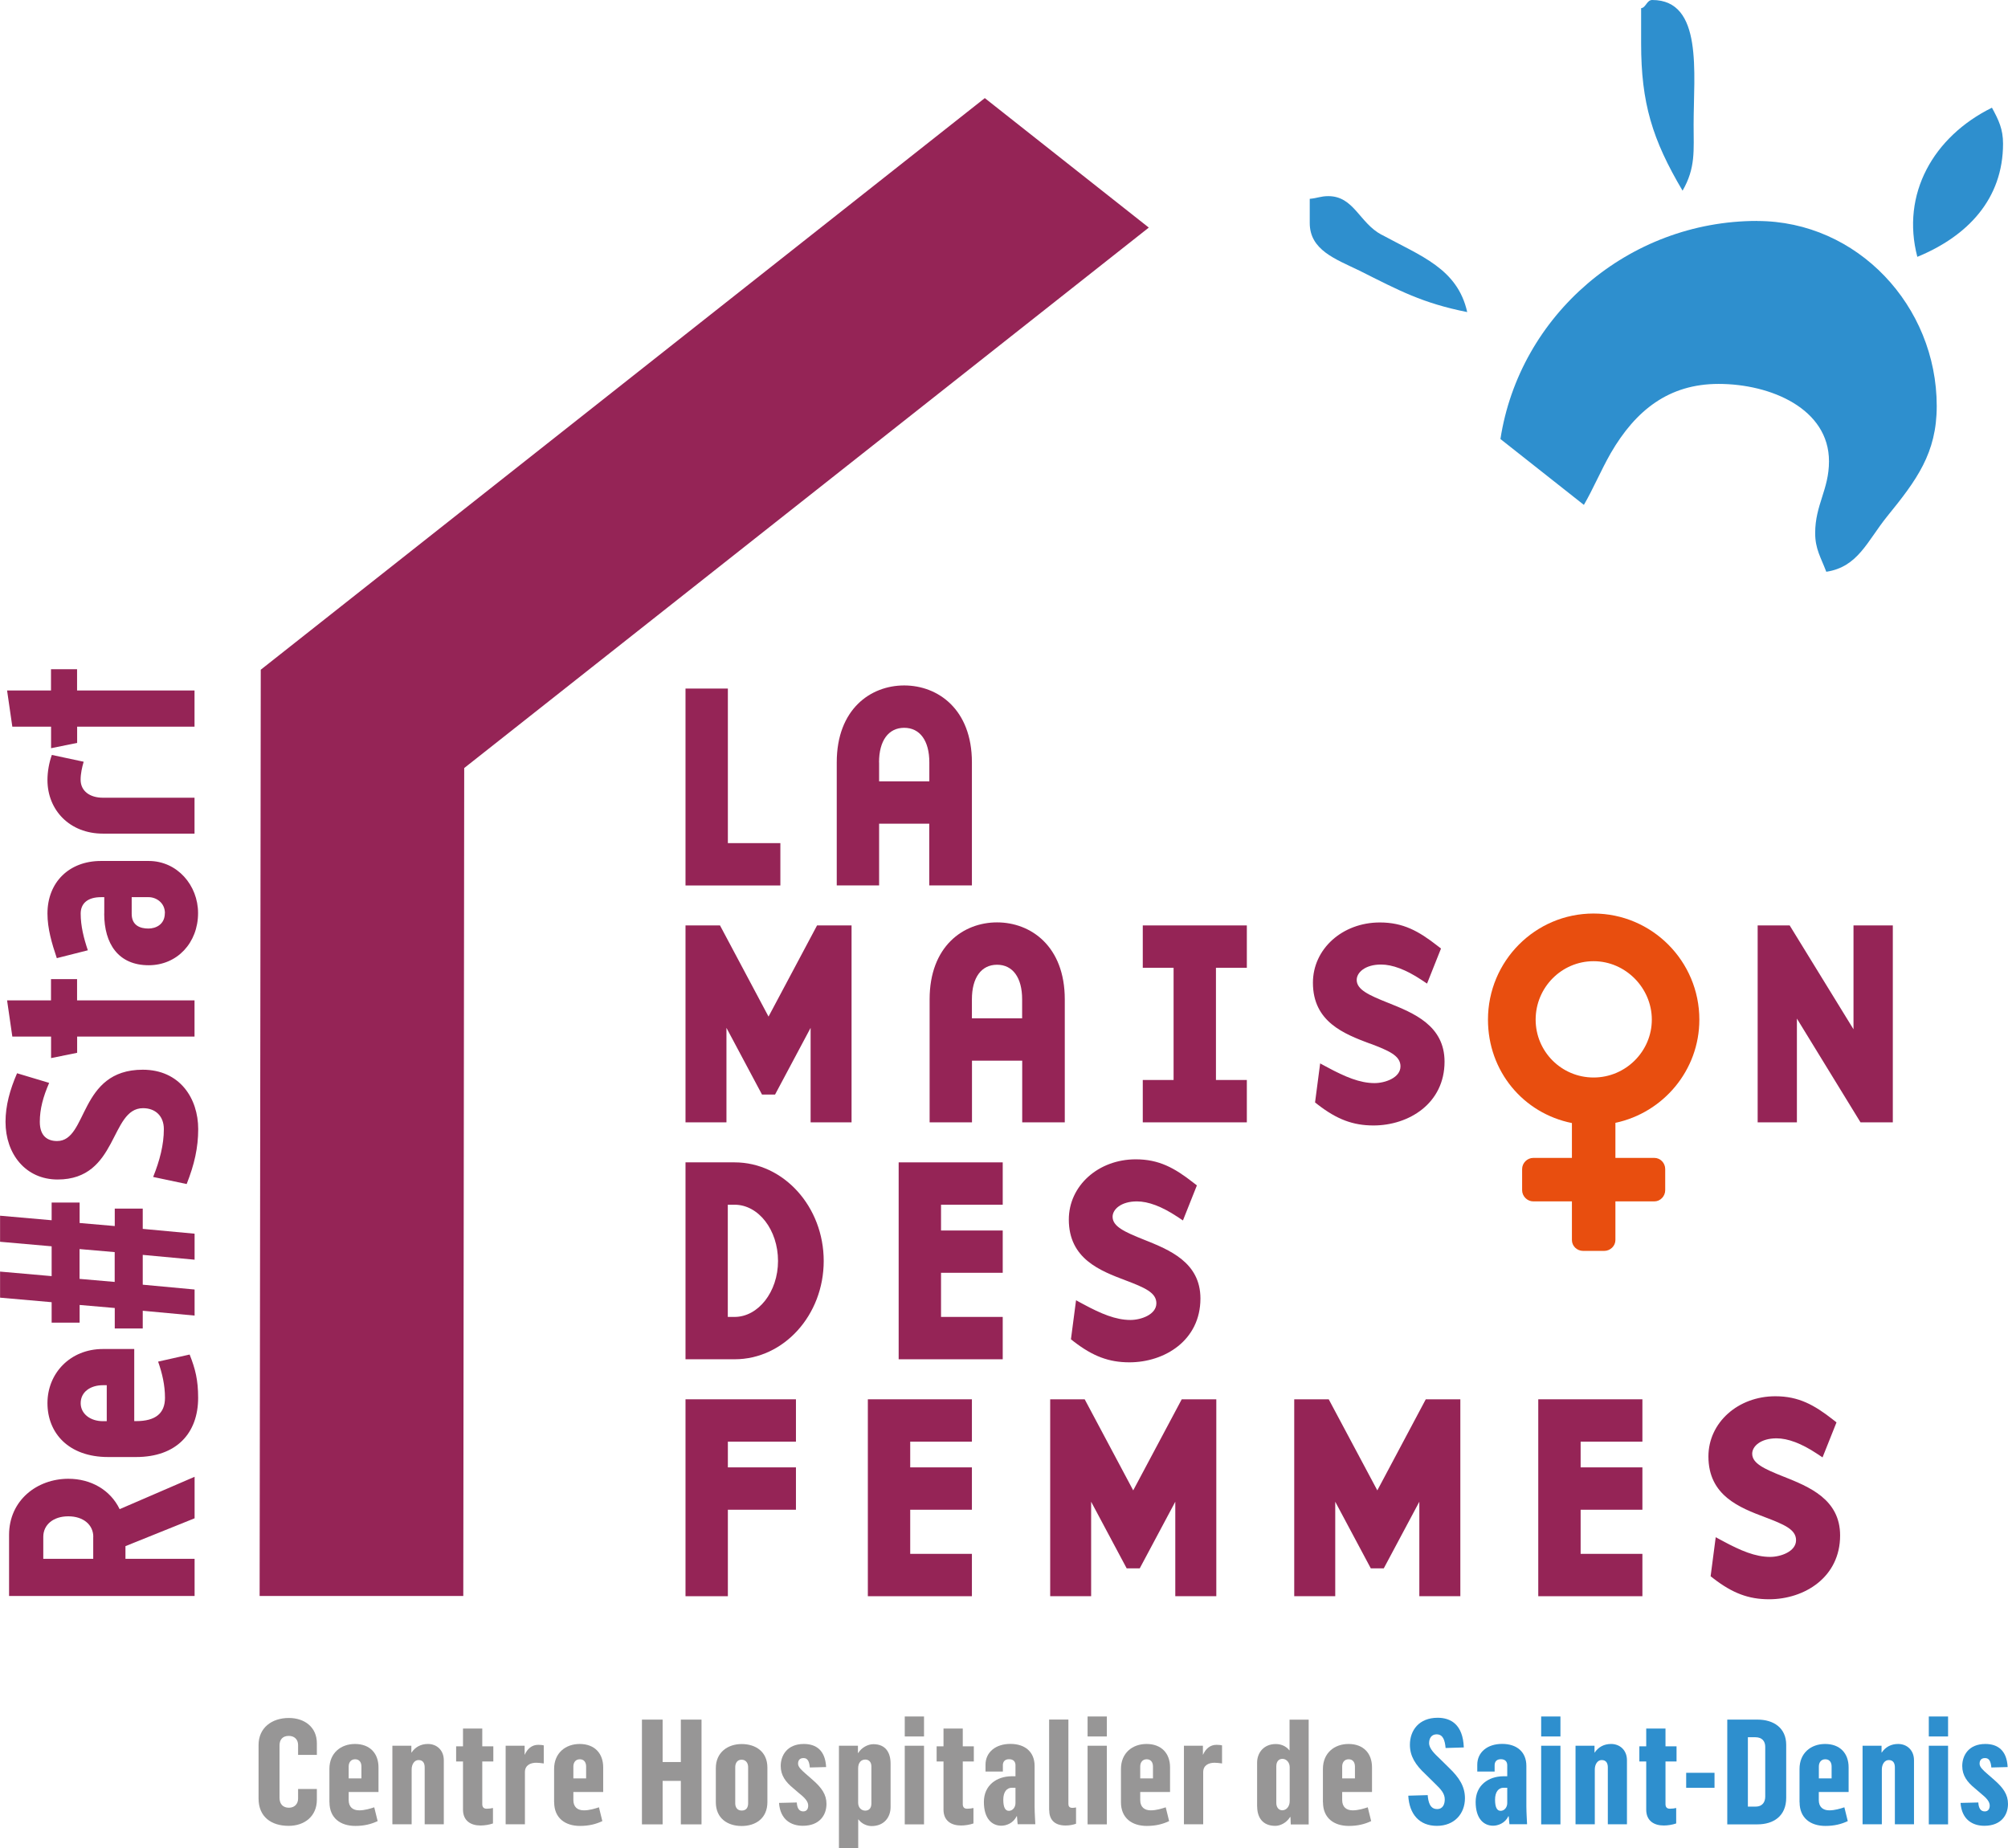 <svg viewBox="0 0 283.46 260.9" xmlns="http://www.w3.org/2000/svg" data-name="LMDF St Denis" id="LMDF_St_Denis">
  <defs>
    <style>
      .cls-1 {
        fill: none;
      }

      .cls-2 {
        fill: #952456;
      }

      .cls-3 {
        fill: #2e8fce;
      }

      .cls-4 {
        fill: #979696;
      }

      .cls-5 {
        fill: #e84e0f;
      }
    </style>
  </defs>
  <polygon points="65.53 108.43 162.17 32.13 139.02 13.85 36.81 94.55 36.65 225.32 65.4 225.32 65.53 108.43" class="cls-2"></polygon>
  <g>
    <path d="M131.18,107.63c0-3.06-1.33-4.88-3.55-4.88s-3.55,1.82-3.55,4.88v2.68h7.09v-2.68Z" class="cls-1"></path>
    <path d="M224.95,135.69c-4.51,0-8.18,3.7-8.18,8.25s3.67,8.17,8.18,8.17,8.22-3.67,8.22-8.17-3.76-8.25-8.22-8.25Z" class="cls-1"></path>
    <path d="M103.7,170.08h-.96v15.84h.96c3.32,0,6.13-3.62,6.13-7.9s-2.75-7.94-6.13-7.94Z" class="cls-1"></path>
    <path d="M144.29,141.08c0-3.06-1.32-4.88-3.54-4.88s-3.55,1.82-3.55,4.88v2.68h7.09v-2.68Z" class="cls-1"></path>
    <polygon points="110.16 119.03 102.75 119.03 102.75 97.21 96.77 97.21 96.77 125.01 110.16 125.01 110.16 119.03" class="cls-2"></polygon>
    <path d="M124.09,116.29h7.09v8.71h6.02v-17.37c0-7.5-4.8-10.86-9.56-10.86s-9.52,3.36-9.52,10.86v17.37h5.98v-8.71ZM124.09,107.63c0-3.06,1.33-4.88,3.55-4.88s3.55,1.82,3.55,4.88v2.68h-7.09v-2.68Z" class="cls-2"></path>
    <polygon points="108.49 143.52 101.64 130.65 96.77 130.65 96.77 158.45 102.55 158.45 102.55 145.11 107.57 154.53 109.41 154.53 114.43 145.11 114.43 158.45 120.21 158.45 120.21 130.65 115.34 130.65 108.49 143.52" class="cls-2"></polygon>
    <path d="M150.31,158.45v-17.37c0-7.5-4.8-10.86-9.56-10.86s-9.52,3.36-9.52,10.86v17.37h5.98v-8.71h7.09v8.71h6.02ZM137.2,141.08c0-3.06,1.33-4.88,3.55-4.88s3.54,1.82,3.54,4.88v2.68h-7.09v-2.68Z" class="cls-2"></path>
    <polygon points="161.32 136.63 165.67 136.63 165.67 152.47 161.32 152.47 161.32 158.45 176.01 158.45 176.01 152.47 171.65 152.47 171.65 136.63 176.01 136.63 176.01 130.65 161.32 130.65 161.32 136.63" class="cls-2"></polygon>
    <path d="M193.33,147.3c2.71,1.02,4.37,1.73,4.37,3.24,0,1.62-2.18,2.37-3.66,2.37-2.08,0-4.16-.89-6.64-2.22l-1.04-.56-.72,5.51.37.29c2.71,2.1,4.99,2.96,7.88,2.96,4.98,0,10.03-3.1,10.03-9.01,0-5.12-4.41-6.88-7.96-8.3-2.76-1.1-4.44-1.87-4.44-3.24,0-1.05,1.2-2.17,3.43-2.17,1.61,0,3.52.72,5.67,2.14l.83.55,1.97-4.95-.48-.37c-2.68-2.1-4.87-3.31-8.15-3.31-5.3,0-9.45,3.74-9.45,8.51,0,5.55,4.43,7.22,8,8.58Z" class="cls-2"></path>
    <g>
      <path d="M233.17,143.95c0-4.47-3.76-8.25-8.22-8.25s-8.18,3.7-8.18,8.25,3.67,8.17,8.18,8.17,8.22-3.67,8.22-8.17Z" class="cls-1"></path>
      <path d="M239.89,143.95c0-8.26-6.7-14.98-14.94-14.98s-14.9,6.72-14.9,14.98c0,7.31,5.01,13.23,11.85,14.6v4.92h-5.45c-.86,0-1.58.72-1.58,1.58v2.98c0,.85.72,1.58,1.58,1.58h5.45v5.46c0,.84.71,1.53,1.58,1.53h2.98c.86,0,1.58-.7,1.58-1.53v-5.46h5.5c.83,0,1.53-.72,1.53-1.58v-2.98c0-.87-.69-1.58-1.53-1.58h-5.5v-4.95c6.76-1.43,11.85-7.42,11.85-14.57ZM216.78,143.95c0-4.55,3.67-8.25,8.18-8.25s8.22,3.78,8.22,8.25-3.68,8.17-8.22,8.17-8.18-3.67-8.18-8.17Z" class="cls-5"></path>
    </g>
    <polygon points="261.65 130.65 261.65 145.31 252.64 130.65 248.12 130.65 248.12 158.45 253.66 158.45 253.66 143.8 262.64 158.45 267.2 158.45 267.2 130.65 261.65 130.65" class="cls-2"></polygon>
    <path d="M103.7,164.1h-6.93v27.8h6.93c6.94,0,12.58-6.23,12.58-13.88s-5.65-13.92-12.58-13.92ZM103.7,185.92h-.96v-15.84h.96c3.38,0,6.13,3.56,6.13,7.94s-2.81,7.9-6.13,7.9Z" class="cls-2"></path>
    <polygon points="126.86 191.9 141.55 191.9 141.55 185.92 132.84 185.92 132.84 179.69 141.55 179.69 141.55 173.72 132.84 173.72 132.84 170.08 141.55 170.08 141.55 164.1 126.86 164.1 126.86 191.9" class="cls-2"></polygon>
    <path d="M158.87,180.75c2.71,1.03,4.37,1.73,4.37,3.24,0,1.61-2.18,2.36-3.66,2.36-2.09,0-4.17-.89-6.64-2.22l-1.04-.56-.72,5.51.37.29c2.71,2.1,4.99,2.96,7.88,2.96,4.98,0,10.03-3.1,10.03-9.01,0-5.12-4.41-6.88-7.96-8.3-2.76-1.1-4.44-1.87-4.44-3.24,0-1.05,1.2-2.17,3.43-2.17,1.61,0,3.52.72,5.67,2.14l.83.55,1.97-4.95-.48-.37c-2.68-2.1-4.87-3.31-8.15-3.31-5.3,0-9.45,3.74-9.45,8.5,0,5.55,4.43,7.23,7.99,8.58Z" class="cls-2"></path>
    <polygon points="96.77 225.35 102.75 225.35 102.75 213.14 112.36 213.14 112.36 207.16 102.75 207.16 102.75 203.53 112.36 203.53 112.36 197.55 96.77 197.55 96.77 225.35" class="cls-2"></polygon>
    <polygon points="122.51 225.35 137.2 225.35 137.2 219.37 128.49 219.37 128.49 213.14 137.2 213.14 137.2 207.16 128.49 207.16 128.49 203.53 137.2 203.53 137.2 197.55 122.51 197.55 122.51 225.35" class="cls-2"></polygon>
    <polygon points="159.97 210.41 153.12 197.55 148.25 197.55 148.25 225.35 154.03 225.35 154.03 212.01 159.05 221.42 160.89 221.42 165.91 212.01 165.91 225.35 171.7 225.35 171.7 197.55 166.82 197.55 159.97 210.41" class="cls-2"></polygon>
    <polygon points="194.43 210.41 187.57 197.55 182.7 197.55 182.7 225.35 188.49 225.35 188.49 212.01 193.51 221.42 195.34 221.42 200.36 212.01 200.36 225.35 206.15 225.35 206.15 197.55 201.27 197.55 194.43 210.41" class="cls-2"></polygon>
    <polygon points="217.15 225.35 231.85 225.35 231.85 219.37 223.13 219.37 223.13 213.14 231.85 213.14 231.85 207.16 223.13 207.16 223.13 203.53 231.85 203.53 231.85 197.55 217.15 197.55 217.15 225.35" class="cls-2"></polygon>
    <path d="M251.79,208.47c-2.76-1.1-4.44-1.87-4.44-3.24,0-1.05,1.2-2.17,3.43-2.17,1.61,0,3.52.72,5.67,2.14l.83.55,1.97-4.94-.48-.38c-2.68-2.1-4.87-3.31-8.15-3.31-5.3,0-9.45,3.74-9.45,8.5,0,5.55,4.43,7.23,8,8.58,2.71,1.03,4.37,1.73,4.37,3.24,0,1.61-2.18,2.36-3.66,2.36-2.09,0-4.17-.89-6.64-2.22l-1.04-.56-.72,5.51.37.29c2.71,2.1,4.99,2.96,7.88,2.96,4.99,0,10.03-3.1,10.03-9.01,0-5.12-4.41-6.88-7.96-8.3Z" class="cls-2"></path>
  </g>
  <g>
    <path d="M195.03,33.14c-3.13-1.66-3.9-5.45-7.52-5.45-1.07,0-1.55.29-2.62.38v3.41c0,3.82,3.61,5.08,7.02,6.73,5.64,2.83,8.87,4.58,15.21,5.85-1.37-6.14-6.53-7.9-12.09-10.93Z" class="cls-3"></path>
    <path d="M239.08,17.55c0-7.22,1.37-17.55-5.84-17.55-.78,0-.88,1.07-1.57,1.16v4.98c0,8.39,1.57,13.55,5.85,20.78,1.86-3.22,1.56-5.66,1.56-9.36Z" class="cls-3"></path>
    <path d="M281.2,15.2c-8.28,4.09-12.86,12.19-10.54,21.06,7.13-2.93,12.1-8.19,12.1-15.98,0-2.05-.61-3.32-1.57-5.08Z" class="cls-3"></path>
    <path d="M248.06,31.19c-18.23,0-33.56,13.33-36.25,30.79l11.78,9.3c1.31-2.25,2.38-4.83,3.8-7.32,3.51-6.04,8.19-9.76,15.21-9.76,7.4,0,15.59,3.52,15.59,10.92,0,4-1.95,6.14-1.95,10.14,0,2.24.79,3.41,1.57,5.46,4.47-.68,5.75-4.28,8.57-7.79,4.2-5.16,7.02-8.97,7.02-15.6,0-14.14-11.2-26.13-25.34-26.13Z" class="cls-3"></path>
  </g>
  <g>
    <path d="M36.5,253.93v-7.57c0-2.45,1.89-3.82,4.27-3.82,2.22,0,3.96,1.29,3.96,3.57v1.64h-2.65v-1.39c0-.79-.52-1.29-1.31-1.29-.89,0-1.31.54-1.31,1.35v7.38c0,.89.48,1.41,1.33,1.41.77,0,1.29-.52,1.29-1.29v-1.35h2.65v1.51c0,2.32-1.72,3.69-3.98,3.69-2.45,0-4.25-1.26-4.25-3.86Z" class="cls-4"></path>
    <path d="M46.5,254.45v-4.71c0-2.26,1.62-3.53,3.61-3.53,2.09,0,3.32,1.31,3.32,3.3v3.48h-4.21v1.14c0,.97.58,1.45,1.49,1.45.77,0,1.58-.25,2.12-.43l.48,1.95c-.91.43-1.91.68-3.15.68-2.11,0-3.65-1.12-3.65-3.34ZM51.02,251.07v-1.68c0-.56-.27-1.02-.89-1.02s-.91.48-.91,1.02v1.68h1.8Z" class="cls-4"></path>
    <path d="M55.39,246.46h2.68v.97h.02c.54-.81,1.35-1.22,2.32-1.22,1.24,0,2.24.87,2.24,2.3v9.04h-2.7v-8.03c0-.54-.19-1.04-.87-1.04-.58,0-.97.6-.97,1.33v7.74h-2.72v-11.1Z" class="cls-4"></path>
    <path d="M65.36,255.48v-6.8h-.97v-2.14h.97v-2.51h2.72v2.51h1.56v2.14h-1.56v6.01c0,.41.17.66.62.66.31,0,.66-.04.89-.1v2.18c-.54.19-1.2.29-1.76.29-1.37,0-2.47-.66-2.47-2.24Z" class="cls-4"></path>
    <path d="M71.38,246.46h2.68v1.26h.02c.37-.83,1-1.39,1.89-1.39.21,0,.58.02.79.08v2.55c-.35-.06-.85-.1-1.06-.1-.79,0-1.6.33-1.6,1.33v7.36h-2.72v-11.1Z" class="cls-4"></path>
    <path d="M78.22,254.45v-4.71c0-2.26,1.62-3.53,3.61-3.53,2.09,0,3.32,1.31,3.32,3.3v3.48h-4.21v1.14c0,.97.58,1.45,1.49,1.45.77,0,1.58-.25,2.12-.43l.48,1.95c-.91.43-1.91.68-3.15.68-2.11,0-3.65-1.12-3.65-3.34ZM82.74,251.07v-1.68c0-.56-.27-1.02-.89-1.02s-.91.48-.91,1.02v1.68h1.8Z" class="cls-4"></path>
    <path d="M90.62,242.77h2.92v5.99h2.57v-5.99h2.92v14.79h-2.92v-6.14h-2.57v6.14h-2.92v-14.79Z" class="cls-4"></path>
    <path d="M101.05,254.43v-4.81c0-2.24,1.7-3.4,3.65-3.4s3.63,1.06,3.63,3.32v4.87c0,2.3-1.66,3.38-3.63,3.38s-3.65-1.06-3.65-3.36ZM105.61,254.57v-5.1c0-.58-.33-1.04-.93-1.04s-.89.48-.89,1.06v5.1c0,.56.29,1.02.91,1.02.71,0,.91-.5.91-1.04Z" class="cls-4"></path>
    <path d="M109.97,254.53l2.51-.06c.04.77.31,1.26.91,1.26.44,0,.7-.29.7-.83s-.43-1.06-1.27-1.72l-.85-.73c-1.04-.85-1.76-1.78-1.76-3.13,0-1.47.89-3.11,3.26-3.11,1.74,0,3.03.89,3.15,3.26l-2.3.06c-.08-.87-.31-1.33-.89-1.33s-.77.37-.77.79c0,.46.44.87,1.08,1.43l1.04.91c1.2,1.06,1.89,2.01,1.89,3.34,0,1.58-.97,3.09-3.34,3.09-1.64,0-3.19-.85-3.36-3.24Z" class="cls-4"></path>
    <path d="M118.43,246.46h2.68v1.02h.04c.48-.77,1.37-1.24,2.14-1.24,1.74,0,2.43,1.2,2.43,2.74v6.14c0,1.45-.93,2.68-2.68,2.68-.66,0-1.41-.33-1.85-.93h-.04v4.04h-2.72v-14.44ZM123.01,254.63v-5.25c0-.6-.33-.97-.87-.97s-1,.39-1,1.24v4.85c0,.73.48,1.12,1,1.12s.87-.33.87-1Z" class="cls-4"></path>
    <path d="M127.72,242.33h2.72v2.82h-2.72v-2.82ZM127.72,246.46h2.72v11.1h-2.72v-11.1Z" class="cls-4"></path>
    <path d="M133.19,255.48v-6.8h-.97v-2.14h.97v-2.51h2.72v2.51h1.56v2.14h-1.56v6.01c0,.41.17.66.62.66.31,0,.66-.04.89-.1v2.18c-.54.19-1.2.29-1.76.29-1.37,0-2.47-.66-2.47-2.24Z" class="cls-4"></path>
    <path d="M138.89,254.4c0-2.38,1.82-3.61,3.88-3.63h.58v-1.56c0-.5-.29-.85-.91-.85s-.87.39-.87.85v.89h-2.45v-.95c0-1.78,1.43-2.95,3.51-2.95s3.42,1.14,3.42,3.11v5.7c0,.93.1,2.32.1,2.53h-2.49c0-.06-.06-.46-.1-1.12h-.06c-.46,1-1.49,1.33-2.14,1.33-1.33,0-2.47-.99-2.47-3.36ZM143.35,254.55v-2.16h-.52c-.68,0-1.2.56-1.2,1.68s.29,1.58.79,1.58.93-.46.93-1.1Z" class="cls-4"></path>
    <path d="M148.1,255.52v-12.76h2.72v11.91c0,.31.12.56.56.56.17,0,.31-.02.52-.06v2.3c-.43.16-.95.25-1.47.25-1.66,0-2.32-.91-2.32-2.2Z" class="cls-4"></path>
    <path d="M153.53,242.33h2.72v2.82h-2.72v-2.82ZM153.53,246.46h2.72v11.1h-2.72v-11.1Z" class="cls-4"></path>
    <path d="M158.24,254.45v-4.71c0-2.26,1.62-3.53,3.61-3.53,2.09,0,3.32,1.31,3.32,3.3v3.48h-4.21v1.14c0,.97.58,1.45,1.49,1.45.77,0,1.58-.25,2.11-.43l.48,1.95c-.91.43-1.91.68-3.15.68-2.11,0-3.65-1.12-3.65-3.34ZM162.76,251.07v-1.68c0-.56-.27-1.02-.89-1.02s-.91.48-.91,1.02v1.68h1.8Z" class="cls-4"></path>
    <path d="M167.13,246.46h2.68v1.26h.02c.37-.83,1-1.39,1.89-1.39.21,0,.58.02.79.08v2.55c-.35-.06-.85-.1-1.06-.1-.79,0-1.6.33-1.6,1.33v7.36h-2.72v-11.1Z" class="cls-4"></path>
    <path d="M177.46,255.05v-6.2c0-1.41.95-2.63,2.63-2.63.73,0,1.43.27,1.93.89h.02v-4.33h2.7v14.79h-2.53l-.04-1.04h-.06c-.5.81-1.37,1.24-2.09,1.24-1.8,0-2.55-1.22-2.55-2.72ZM182.06,254.28v-4.79c0-.73-.52-1.18-1.02-1.18s-.87.35-.87,1.06v5.16c0,.62.33,1.04.85,1.04.56,0,1.04-.52,1.04-1.29Z" class="cls-4"></path>
    <path d="M186.75,254.45v-4.71c0-2.26,1.62-3.53,3.61-3.53,2.1,0,3.32,1.31,3.32,3.3v3.48h-4.21v1.14c0,.97.58,1.45,1.49,1.45.77,0,1.58-.25,2.12-.43l.48,1.95c-.91.43-1.91.68-3.15.68-2.12,0-3.65-1.12-3.65-3.34ZM191.27,251.07v-1.68c0-.56-.27-1.02-.89-1.02s-.91.48-.91,1.02v1.68h1.81Z" class="cls-4"></path>
    <path d="M198.8,253.51l2.74-.08c.08.91.29,1.97,1.33,1.97.83,0,1.08-.7,1.08-1.37,0-.81-.52-1.41-1.37-2.22l-1.41-1.39c-1.33-1.24-2.14-2.47-2.14-4.09,0-2.05,1.29-3.82,3.92-3.82,1.85,0,3.57.95,3.69,4.19l-2.57.08c-.1-1.08-.35-1.93-1.27-1.93-.73,0-1.06.56-1.06,1.24,0,.79.81,1.53,1.51,2.2l1.31,1.29c1.43,1.37,2.24,2.63,2.24,4.29,0,2.18-1.49,3.9-3.96,3.9s-3.9-1.64-4.04-4.27Z" class="cls-3"></path>
    <path d="M208.31,254.4c0-2.38,1.83-3.61,3.88-3.63h.58v-1.56c0-.5-.29-.85-.91-.85s-.87.39-.87.85v.89h-2.45v-.95c0-1.78,1.43-2.95,3.51-2.95s3.42,1.14,3.42,3.11v5.7c0,.93.1,2.32.1,2.53h-2.49c0-.06-.06-.46-.1-1.12h-.06c-.46,1-1.49,1.33-2.14,1.33-1.33,0-2.47-.99-2.47-3.36ZM212.77,254.55v-2.16h-.52c-.69,0-1.2.56-1.2,1.68s.29,1.58.79,1.58.93-.46.93-1.1Z" class="cls-3"></path>
    <path d="M217.56,242.33h2.72v2.82h-2.72v-2.82ZM217.56,246.46h2.72v11.1h-2.72v-11.1Z" class="cls-3"></path>
    <path d="M222.41,246.46h2.68v.97h.02c.54-.81,1.35-1.22,2.32-1.22,1.24,0,2.24.87,2.24,2.3v9.04h-2.7v-8.03c0-.54-.19-1.04-.87-1.04-.58,0-.97.6-.97,1.33v7.74h-2.72v-11.1Z" class="cls-3"></path>
    <path d="M232.39,255.48v-6.8h-.97v-2.14h.97v-2.51h2.72v2.51h1.56v2.14h-1.56v6.01c0,.41.17.66.62.66.31,0,.66-.04.89-.1v2.18c-.54.19-1.2.29-1.76.29-1.37,0-2.47-.66-2.47-2.24Z" class="cls-3"></path>
    <path d="M238.03,250.28h4v2.12h-4v-2.12Z" class="cls-3"></path>
    <path d="M243.83,242.77h4.27c2.26,0,4.05,1.16,4.05,3.57v7.47c0,2.57-1.78,3.75-4.07,3.75h-4.25v-14.79ZM247.84,255.05c1,0,1.35-.7,1.35-1.41v-7.03c0-.77-.43-1.35-1.39-1.35h-1.06v9.79h1.1Z" class="cls-3"></path>
    <path d="M254.03,254.45v-4.71c0-2.26,1.62-3.53,3.61-3.53,2.1,0,3.32,1.31,3.32,3.3v3.48h-4.21v1.14c0,.97.58,1.45,1.49,1.45.77,0,1.58-.25,2.12-.43l.48,1.95c-.91.43-1.91.68-3.15.68-2.12,0-3.65-1.12-3.65-3.34ZM258.56,251.07v-1.68c0-.56-.27-1.02-.89-1.02s-.91.48-.91,1.02v1.68h1.81Z" class="cls-3"></path>
    <path d="M262.93,246.46h2.68v.97h.02c.54-.81,1.35-1.22,2.32-1.22,1.24,0,2.24.87,2.24,2.3v9.04h-2.7v-8.03c0-.54-.19-1.04-.87-1.04-.58,0-.97.6-.97,1.33v7.74h-2.72v-11.1Z" class="cls-3"></path>
    <path d="M272.28,242.33h2.72v2.82h-2.72v-2.82ZM272.28,246.46h2.72v11.1h-2.72v-11.1Z" class="cls-3"></path>
    <path d="M276.76,254.53l2.51-.06c.04.77.31,1.26.91,1.26.43,0,.7-.29.7-.83s-.44-1.06-1.27-1.72l-.85-.73c-1.04-.85-1.76-1.78-1.76-3.13,0-1.47.89-3.11,3.26-3.11,1.74,0,3.03.89,3.15,3.26l-2.3.06c-.08-.87-.31-1.33-.89-1.33s-.77.37-.77.79c0,.46.43.87,1.08,1.43l1.04.91c1.2,1.06,1.89,2.01,1.89,3.34,0,1.58-.97,3.09-3.34,3.09-1.64,0-3.19-.85-3.36-3.24Z" class="cls-3"></path>
  </g>
  <g>
    <path d="M1.28,225.31v-8.61c0-4.89,3.95-7.93,8.37-7.93,3.18,0,5.93,1.57,7.24,4.29l10.58-4.57v5.86l-9.76,3.93v1.79h9.76v5.25H1.28ZM13.17,216.96c0-1.68-1.39-2.89-3.53-2.89s-3.53,1.21-3.53,2.89v3.11h7.05v-3.11Z" class="cls-2"></path>
    <path d="M15.26,205.7c-5.58,0-8.56-3.39-8.56-7.61s3.22-7.64,7.83-7.64h4.42v10.18h.27c2.75,0,4.07-1.11,4.07-3.29,0-1.79-.39-3.46-.97-5.11l4.45-1c.81,2.04,1.2,3.61,1.2,6.11,0,5-3.06,8.36-8.76,8.36h-3.95ZM15.07,195.56h-.54c-1.74,0-3.14.93-3.14,2.54,0,1.5,1.36,2.54,3.14,2.54h.54v-5.07Z" class="cls-2"></path>
    <path d="M27.47,177.84l-7.32-.68v4.21l7.32.68v3.68l-7.32-.68v2.5h-3.95v-2.89l-4.96-.43v2.5h-3.95v-2.89l-7.28-.64v-3.68l7.28.64v-4.21l-7.28-.64v-3.68l7.28.64v-2.5h3.95v2.89l4.96.43v-2.46h3.95v2.86l7.32.68v3.68ZM11.23,176.34v4.21l4.96.43v-4.21l-4.96-.43Z" class="cls-2"></path>
    <path d="M21.62,166.16c.93-2.32,1.51-4.54,1.51-6.75,0-1.86-1.2-2.96-2.94-2.96-4.69,0-3.49,10.07-12.05,10.07-4.53,0-7.36-3.61-7.36-8.14,0-2.29.62-4.54,1.63-6.86l4.53,1.36c-.85,1.96-1.32,3.68-1.32,5.5,0,2.04,1.12,2.71,2.44,2.71,4.38,0,3.02-10.07,12.09-10.07,5.23,0,7.83,4.04,7.83,8.39,0,2.61-.54,5-1.63,7.75l-4.73-1Z" class="cls-2"></path>
    <path d="M10.89,146.34v2.29l-3.68.75v-3.04H1.74l-.74-5.11h6.2v-3h3.68v3h16.58v5.11H10.89Z" class="cls-2"></path>
    <path d="M14.72,128.98v-2.32h-.46c-1.86,0-2.87.86-2.87,2.32,0,1.75.43,3.46,1.01,5.18l-4.38,1.11c-.7-2.07-1.32-4.18-1.32-6.29,0-4.43,3.06-7.43,7.55-7.43h6.74c4.03,0,6.97,3.43,6.97,7.36,0,4.18-2.94,7.36-6.97,7.36-4.26,0-6.28-3-6.28-7.29ZM23.28,128.91c0-1.47-1.24-2.25-2.29-2.25h-2.4v2.36c0,1.64,1.2,2.07,2.36,2.07,1.05,0,2.32-.57,2.32-2.18Z" class="cls-2"></path>
    <path d="M14.53,117.69c-4.69,0-7.83-3.32-7.83-7.57,0-1.18.23-2.46.62-3.54l4.49.96c-.23.79-.43,1.68-.43,2.54,0,1.61,1.32,2.54,3.14,2.54h12.94v5.07h-12.94Z" class="cls-2"></path>
    <path d="M10.89,102.59v2.29l-3.68.75v-3.04H1.74l-.74-5.11h6.2v-3h3.68v3h16.58v5.11H10.89Z" class="cls-2"></path>
  </g>
</svg>
